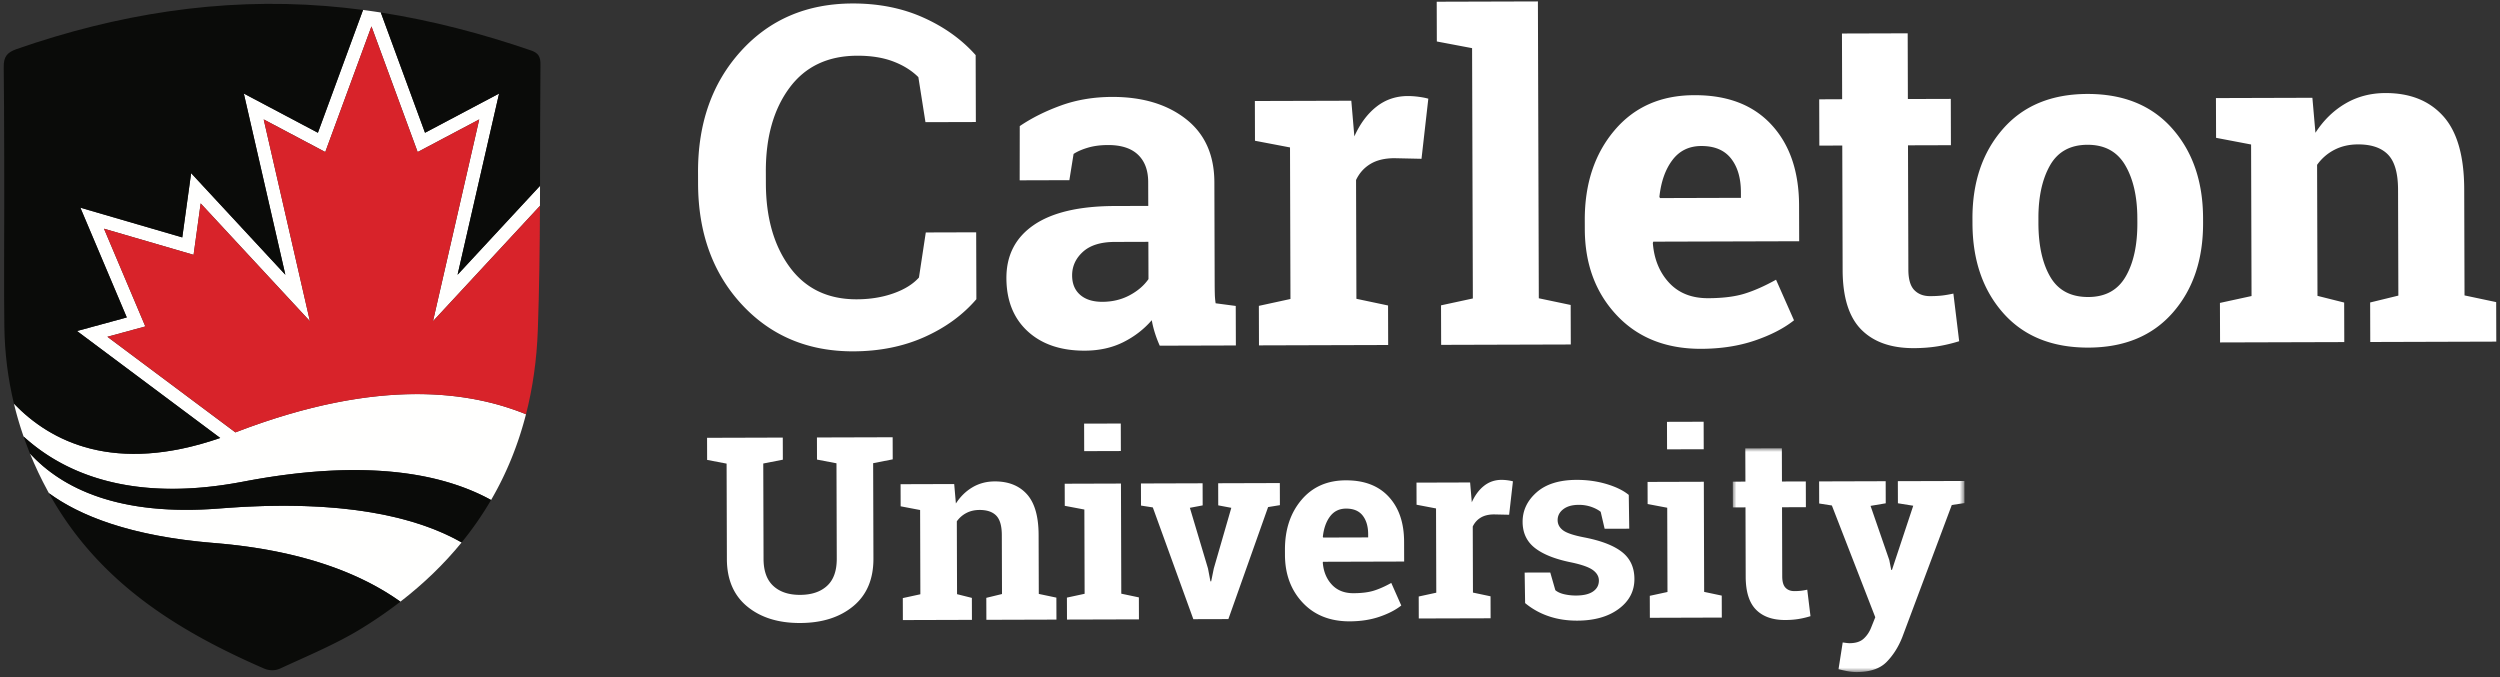 <svg class="c-culogo" viewBox="0 0 336 91"
	xmlns="http://www.w3.org/2000/svg"
	xmlns:xlink="http://www.w3.org/1999/xlink">
	<rect x="0" y="0" width="336" height="91" fill="#333333" stroke="none"/>
	<defs>
		<path id="a" d="M0 0h31.141v30.065H0z"></path>
	</defs>
	<g fill-rule="evenodd">
		<path d="M131.154 16.4l-6.772.019-.954-6.051c-.898-.892-2.03-1.597-3.393-2.113-1.364-.516-2.972-.772-4.824-.766-3.953.011-6.992 1.456-9.116 4.334-2.124 2.878-3.18 6.626-3.166 11.245l.005 1.591c.014 4.62 1.086 8.372 3.217 11.257 2.13 2.887 5.13 4.323 9.001 4.312 1.79-.005 3.427-.27 4.913-.795 1.486-.523 2.634-1.234 3.442-2.132l.919-6.058 6.772-.02.027 8.989c-1.825 2.128-4.155 3.824-6.992 5.092-2.836 1.267-6.012 1.906-9.529 1.917-6.096.018-11.096-2.08-15-6.292-3.902-4.212-5.864-9.626-5.883-16.243l-.005-1.529c-.019-6.595 1.9-12.021 5.757-16.277 3.858-4.256 8.855-6.393 14.993-6.411 3.516-.01 6.691.62 9.525 1.891 2.833 1.271 5.179 2.955 7.037 5.05l.026 8.99M148.173 40.564c1.335-.004 2.549-.295 3.64-.875 1.091-.58 1.939-1.307 2.543-2.179l-.015-5.009-4.523.014c-1.881.006-3.307.45-4.276 1.332-.969.884-1.452 1.944-1.448 3.178.004 1.114.365 1.981 1.086 2.607.72.625 1.718.936 2.993.932zm7.697 5.897a15.822 15.822 0 01-.642-1.683 13.203 13.203 0 01-.43-1.744c-1.05 1.217-2.327 2.203-3.832 2.956-1.505.752-3.23 1.133-5.172 1.139-3.218.01-5.775-.859-7.673-2.603-1.897-1.746-2.85-4.126-2.86-7.141-.008-3.076 1.22-5.457 3.683-7.145 2.464-1.687 6.084-2.537 10.86-2.552l4.523-.013-.01-3.218c-.004-1.579-.463-2.801-1.376-3.669-.913-.867-2.26-1.299-4.041-1.294-1.012.004-1.912.123-2.701.358-.789.235-1.426.516-1.91.84l-.567 3.524-6.678.02.01-7.286c1.615-1.098 3.47-2.024 5.561-2.78 2.093-.754 4.373-1.135 6.842-1.143 4.068-.012 7.374.976 9.92 2.96 2.546 1.987 3.824 4.822 3.835 8.505l.04 13.569c.002.506.008.982.02 1.427.01.445.048.87.11 1.274l2.702.357.017 5.312-10.23.03zM169.19 41.108l4.247-.924-.06-20.369-4.708-.897-.016-5.342 12.962-.038.409 4.795c.763-1.702 1.752-3.03 2.963-3.986 1.211-.955 2.616-1.434 4.215-1.439.466-.001.956.033 1.473.102.516.07.946.154 1.29.254l-.916 8.078-3.644-.081c-1.295.004-2.367.261-3.215.77-.849.508-1.494 1.227-1.937 2.16l.047 15.967 4.253.899.016 5.311-17.363.051-.016-5.311M193.11 5.575l-.016-5.343 13.6-.04.121 39.896 4.283.9.016 5.311-17.424.051-.016-5.312 4.277-.924-.103-33.642-4.738-.897M228.648 19.624c-1.639.005-2.933.636-3.88 1.894-.947 1.257-1.53 2.908-1.746 4.953l.091.15 10.867-.032-.002-.789c-.005-1.881-.45-3.383-1.333-4.503-.884-1.12-2.216-1.679-3.997-1.673zm0 27.258c-4.735.013-8.525-1.493-11.366-4.52-2.843-3.028-4.27-6.88-4.284-11.553l-.004-1.215c-.014-4.877 1.314-8.899 3.986-12.063 2.672-3.165 6.265-4.744 10.778-4.737 4.432-.013 7.876 1.312 10.333 3.977 2.456 2.663 3.692 6.272 3.705 10.826l.014 4.826-19.61.058-.06.182c.168 2.165.897 3.944 2.186 5.337 1.29 1.392 3.037 2.085 5.243 2.079 1.963-.006 3.592-.208 4.885-.607 1.295-.398 2.709-1.024 4.245-1.879l2.414 5.457c-1.353 1.076-3.105 1.982-5.259 2.717-2.153.734-4.555 1.107-7.206 1.115zM256.393 4.477l.024 8.831 5.769-.017.017 6.223-5.769.017.05 16.727c.005 1.275.27 2.184.797 2.729.53.545 1.239.816 2.127.813.609-.001 1.14-.028 1.596-.08.455-.052.965-.14 1.531-.263l.778 6.403c-.99.306-1.972.538-2.942.692-.972.155-2.024.234-3.156.238-3.058.008-5.411-.825-7.066-2.5-1.654-1.675-2.486-4.333-2.499-7.976l-.049-16.756-3.082.014-.019-6.223 3.084-.014-.025-8.831 8.834-.027M273.964 30.011c.01 2.995.541 5.398 1.6 7.206 1.058 1.808 2.76 2.708 5.108 2.701 2.288-.007 3.96-.922 5.015-2.747 1.059-1.824 1.583-4.224 1.574-7.2l-.003-.637c-.007-2.914-.551-5.29-1.63-7.129-1.078-1.838-2.77-2.754-5.076-2.747-2.307.007-3.986.933-5.033 2.777-1.046 1.846-1.565 4.224-1.555 7.138v.638zm-8.866-.611c-.015-4.897 1.344-8.913 4.077-12.048 2.735-3.135 6.52-4.71 11.355-4.724 4.857-.014 8.66 1.533 11.413 4.64 2.753 3.11 4.134 7.123 4.149 12.04l.002.638c.015 4.938-1.344 8.964-4.077 12.08-2.733 3.113-6.51 4.678-11.325 4.692-4.877.015-8.69-1.528-11.443-4.625-2.75-3.1-4.134-7.117-4.148-12.055l-.003-.638zM298.359 40.712l4.247-.924-.06-20.368-4.706-.897-.018-5.342 12.962-.039.41 4.705c1.087-1.683 2.43-2.993 4.024-3.928 1.596-.936 3.386-1.407 5.37-1.413 3.319-.01 5.911 1.025 7.78 3.104 1.868 2.079 2.809 5.344 2.821 9.797l.042 14.296 4.254.9.015 5.311-16.938.051-.015-5.312 3.791-.923-.041-14.266c-.008-2.206-.458-3.768-1.352-4.687-.891-.918-2.24-1.374-4.04-1.37-1.174.005-2.226.246-3.154.724a6.496 6.496 0 00-2.334 2.025l.052 17.607 3.587.9.015 5.313-16.695.048-.017-5.312M105.206 58.81l.009 2.971-2.632.515.038 12.826c.005 1.621.445 2.832 1.319 3.634.874.802 2.071 1.2 3.59 1.195 1.541-.004 2.75-.407 3.625-1.21.875-.8 1.31-2.017 1.306-3.648l-.038-12.827-2.618-.499-.008-2.97 10.176-.03.009 2.97-2.631.515.038 12.826c.008 2.757-.895 4.887-2.707 6.388-1.813 1.502-4.193 2.257-7.14 2.266-2.938.01-5.31-.732-7.121-2.224-1.81-1.49-2.72-3.615-2.728-6.371l-.038-12.827-2.617-.498-.009-2.97 2.616-.008 4.928-.014 2.633-.01M121.337 80.383l2.36-.513-.033-11.324-2.617-.498-.009-2.971 7.207-.022.227 2.616c.605-.936 1.35-1.663 2.238-2.184.887-.52 1.882-.782 2.985-.785 1.845-.006 3.287.57 4.326 1.725 1.038 1.156 1.56 2.972 1.568 5.447l.024 7.949 2.364.498.009 2.954-9.417.028-.01-2.953 2.11-.513-.025-7.931c-.003-1.227-.253-2.095-.75-2.606-.497-.51-1.245-.764-2.247-.761-.652.002-1.237.136-1.754.402a3.597 3.597 0 00-1.296 1.126l.03 9.789 1.992.5.009 2.953-9.283.028-.008-2.954M150.644 60.618l-4.928.015-.011-3.697 4.928-.014.011 3.696zm-7.25 19.7l2.379-.513-.034-11.324-2.634-.499-.009-2.97 7.561-.023.044 14.801 2.364.499.009 2.954-9.67.028-.01-2.953zM161.639 67.925l-1.72.325 2.437 8.162.326 1.72h.1l.35-1.722 2.356-8.159-1.757-.332-.008-2.971 8.286-.025.009 2.97-1.586.258-5.339 15.054-4.709.013-5.445-15.02-1.587-.248-.009-2.971 8.287-.025.009 2.97M180.916 68.355c-.911.003-1.63.354-2.157 1.052-.526.7-.85 1.617-.97 2.754l.05.085 6.042-.018v-.439c-.004-1.046-.251-1.881-.742-2.504-.492-.623-1.233-.933-2.223-.93zm.484 15.154c-2.632.007-4.74-.83-6.32-2.513-1.58-1.682-2.374-3.824-2.381-6.423l-.002-.675c-.008-2.711.73-4.947 2.216-6.707 1.486-1.759 3.483-2.638 5.992-2.633 2.464-.008 4.38.73 5.745 2.21 1.366 1.481 2.053 3.488 2.06 6.02l.008 2.683-10.903.032-.033.1c.093 1.205.498 2.194 1.215 2.968.717.774 1.689 1.16 2.915 1.156 1.091-.004 1.997-.116 2.716-.337.72-.221 1.506-.57 2.36-1.045l1.343 3.034c-.753.598-1.728 1.102-2.925 1.511-1.197.408-2.532.615-4.006.619zM190.675 80.17l2.362-.512-.034-11.324-2.617-.499-.009-2.97 7.207-.022.226 2.665c.425-.945.974-1.684 1.648-2.215.674-.53 1.455-.797 2.344-.8.258 0 .531.019.818.057.287.04.526.086.718.141l-.51 4.491-2.025-.045c-.72.002-1.316.145-1.788.428-.472.282-.83.683-1.077 1.2l.027 8.878 2.364.5.008 2.954-9.653.027-.009-2.953M218.971 71.056l-3.308.01-.53-2.277c-.338-.269-.764-.492-1.276-.671a5.076 5.076 0 00-1.697-.265c-.867.002-1.552.198-2.057.588-.505.39-.757.878-.756 1.463.002.551.245 1.009.73 1.372.485.365 1.454.686 2.906.962 2.263.444 3.941 1.1 5.035 1.969 1.094.87 1.643 2.069 1.648 3.598.005 1.643-.698 2.986-2.106 4.03-1.41 1.046-3.267 1.572-5.573 1.58-1.407.003-2.699-.198-3.876-.606a9.89 9.89 0 01-3.135-1.754l-.063-4.101 3.443-.01.682 2.378c.293.246.693.428 1.2.545a7.009 7.009 0 001.587.172c1-.003 1.763-.184 2.285-.547.522-.362.782-.851.78-1.47-.001-.54-.267-1.007-.797-1.399-.53-.392-1.504-.738-2.923-1.038-2.15-.432-3.775-1.077-4.875-1.935-1.1-.858-1.651-2.028-1.656-3.513-.004-1.53.622-2.851 1.879-3.964 1.257-1.112 3.05-1.671 5.379-1.678 1.418-.004 2.76.183 4.027.561 1.267.38 2.26.866 2.983 1.46l.064 4.54M228.981 60.377l-4.928.014-.01-3.696 4.927-.014.011 3.696zm-7.25 19.7l2.379-.514-.034-11.323-2.634-.499-.009-2.97 7.561-.023.044 14.801 2.364.5.009 2.953-9.67.03-.01-2.955z" fill="#FFFFFF"></path>
		<g transform="translate(232.884 60.243)">
			<mask id="b" fill="#fff">
				<use xlink:href="#a"></use>
			</mask>
			<path d="M6.597 0l.014 4.472 3.206-.01.01 3.46-3.206.01.027 9.3c.002.708.15 1.215.444 1.517.293.303.687.454 1.182.452a8.42 8.42 0 00.886-.044c.254-.03.537-.078.852-.146l.433 3.56c-.551.17-1.097.297-1.636.384-.54.085-1.125.13-1.755.131-1.7.005-3.009-.458-3.928-1.389-.92-.93-1.383-2.41-1.389-4.434L1.71 7.946l-1.7.01L0 4.494l1.7-.009L1.685.015 6.597 0M31.141 7.37l-1.704.258-6.664 17.791c-.525 1.318-1.229 2.424-2.108 3.314-.881.892-2.21 1.341-3.988 1.347a6.386 6.386 0 01-1.172-.1c-.367-.066-.798-.16-1.292-.282l.563-3.597c.158.023.32.044.49.067.168.021.313.033.439.033.82-.003 1.45-.205 1.888-.606.438-.4.773-.9 1.007-1.496l.554-1.385-5.834-15.02-1.705-.266-.009-2.97 8.946-.027.008 2.97-2.041.345 2.518 7.283.259 1.315.1.017 2.861-8.633-2.06-.331-.01-2.971 8.947-.026.007 2.97" fill="#FFFFFF" mask="url(#b)"></path>
		</g>
		<path d="M72.57 27.666L58.194 43.17l6.216-27.122-8.278 4.382-6.208-16.883-6.207 16.883-8.278-4.382 6.216 27.122L26.97 27.335l-.953 6.915-12.041-3.512 5.557 13.135-5.101 1.39 17.207 12.85c19.577-7.551 31.858-5.357 39.054-2.44-1.059 4.135-2.625 7.98-4.694 11.529a26.954 26.954 0 00-1.831-.918c-2.501-1.134-5.506-2.054-9.121-2.59a47.477 47.477 0 00-4.45-.436 59.197 59.197 0 00-4.02-.067c-4.065.07-8.674.541-13.912 1.546-.197.037-.39.07-.585.105-.951.173-1.878.317-2.782.435-13.148 1.72-21.264-2.173-26.13-6.614a46.545 46.545 0 01-1.298-4.425c4.878 5.09 13.476 9.55 27.725 4.624l-19.25-14.374 6.695-1.826-6.24-14.75 13.699 3.995 1.19-8.635 12.664 13.656-5.582-24.355 9.955 5.27 6.068-16.506c.798.106 1.593.22 2.388.345l5.941 16.16 9.954-5.27-5.581 24.356L72.58 24.972l-.01 2.694" fill="#FFFFFE"></path>
		<path d="M29.545 68.335C15.984 69.42 8.339 65.637 4.027 60.954c.699 1.718 1.5 3.409 2.405 5.068.048.088.098.172.146.259 4.038 2.964 10.822 5.778 22.222 6.7 11.966.969 19.839 4.191 25.015 7.882 3.131-2.416 5.875-5.07 8.228-7.957-5.86-3.341-15.767-5.908-32.498-4.57" fill="#FFFFFE"></path>
		<path d="M6.578 66.28C13.05 77.984 23.45 84.614 35.47 89.843c.714.31 1.49.327 2.2 0 3.525-1.633 7.44-3.26 10.744-5.273a59.901 59.901 0 005.4-3.706c-5.175-3.69-13.048-6.913-25.014-7.882-11.4-.922-18.184-3.736-22.222-6.7M32.664 64.737c-15.15 2.905-24.227-1.26-29.495-6.069.266.767.55 1.53.858 2.286 4.312 4.683 11.957 8.465 25.518 7.381 16.731-1.337 26.638 1.23 32.498 4.57A44.442 44.442 0 0066 67.198c-6.414-3.521-16.753-5.641-33.337-2.46" fill="#0A0B09"></path>
		
    <path d="M70.696 55.674c.911-3.563 1.446-7.342 1.588-11.34.197-5.553.261-11.11.287-16.668L58.193 43.17l6.216-27.122-8.278 4.382-6.208-16.883-6.207 16.883-8.278-4.382 6.216 27.122L26.97 27.335l-.953 6.915-12.041-3.512 5.557 13.135-5.101 1.39 17.207 12.85c19.58-7.552 31.862-5.357 39.058-2.439" fill="#D8232A"></path>
		
    <g fill="#0A0B09">
			<path d="M67.076 12.573l-5.581 24.355L72.58 24.972c.015-5.432.006-10.865.058-16.296.012-.987-.222-1.54-1.263-1.895-6.608-2.267-13.33-4.028-20.195-5.1l5.941 16.162 9.954-5.27M29.594 58.862l-19.25-14.374 6.695-1.826-6.24-14.75 13.699 3.995 1.19-8.635 12.664 13.656-5.582-24.355 9.955 5.27 6.068-16.506c-1.667-.219-3.341-.399-5.025-.532C29.512-.325 15.7 1.914 2.234 6.595.932 7.052.484 7.633.5 9.016c.077 6.11.073 18.337.073 18.337 0 5.509-.057 11.018.012 16.526.046 3.55.48 7.006 1.285 10.364 4.878 5.091 13.476 9.546 27.724 4.62"></path>
		</g>
	</g>
</svg>